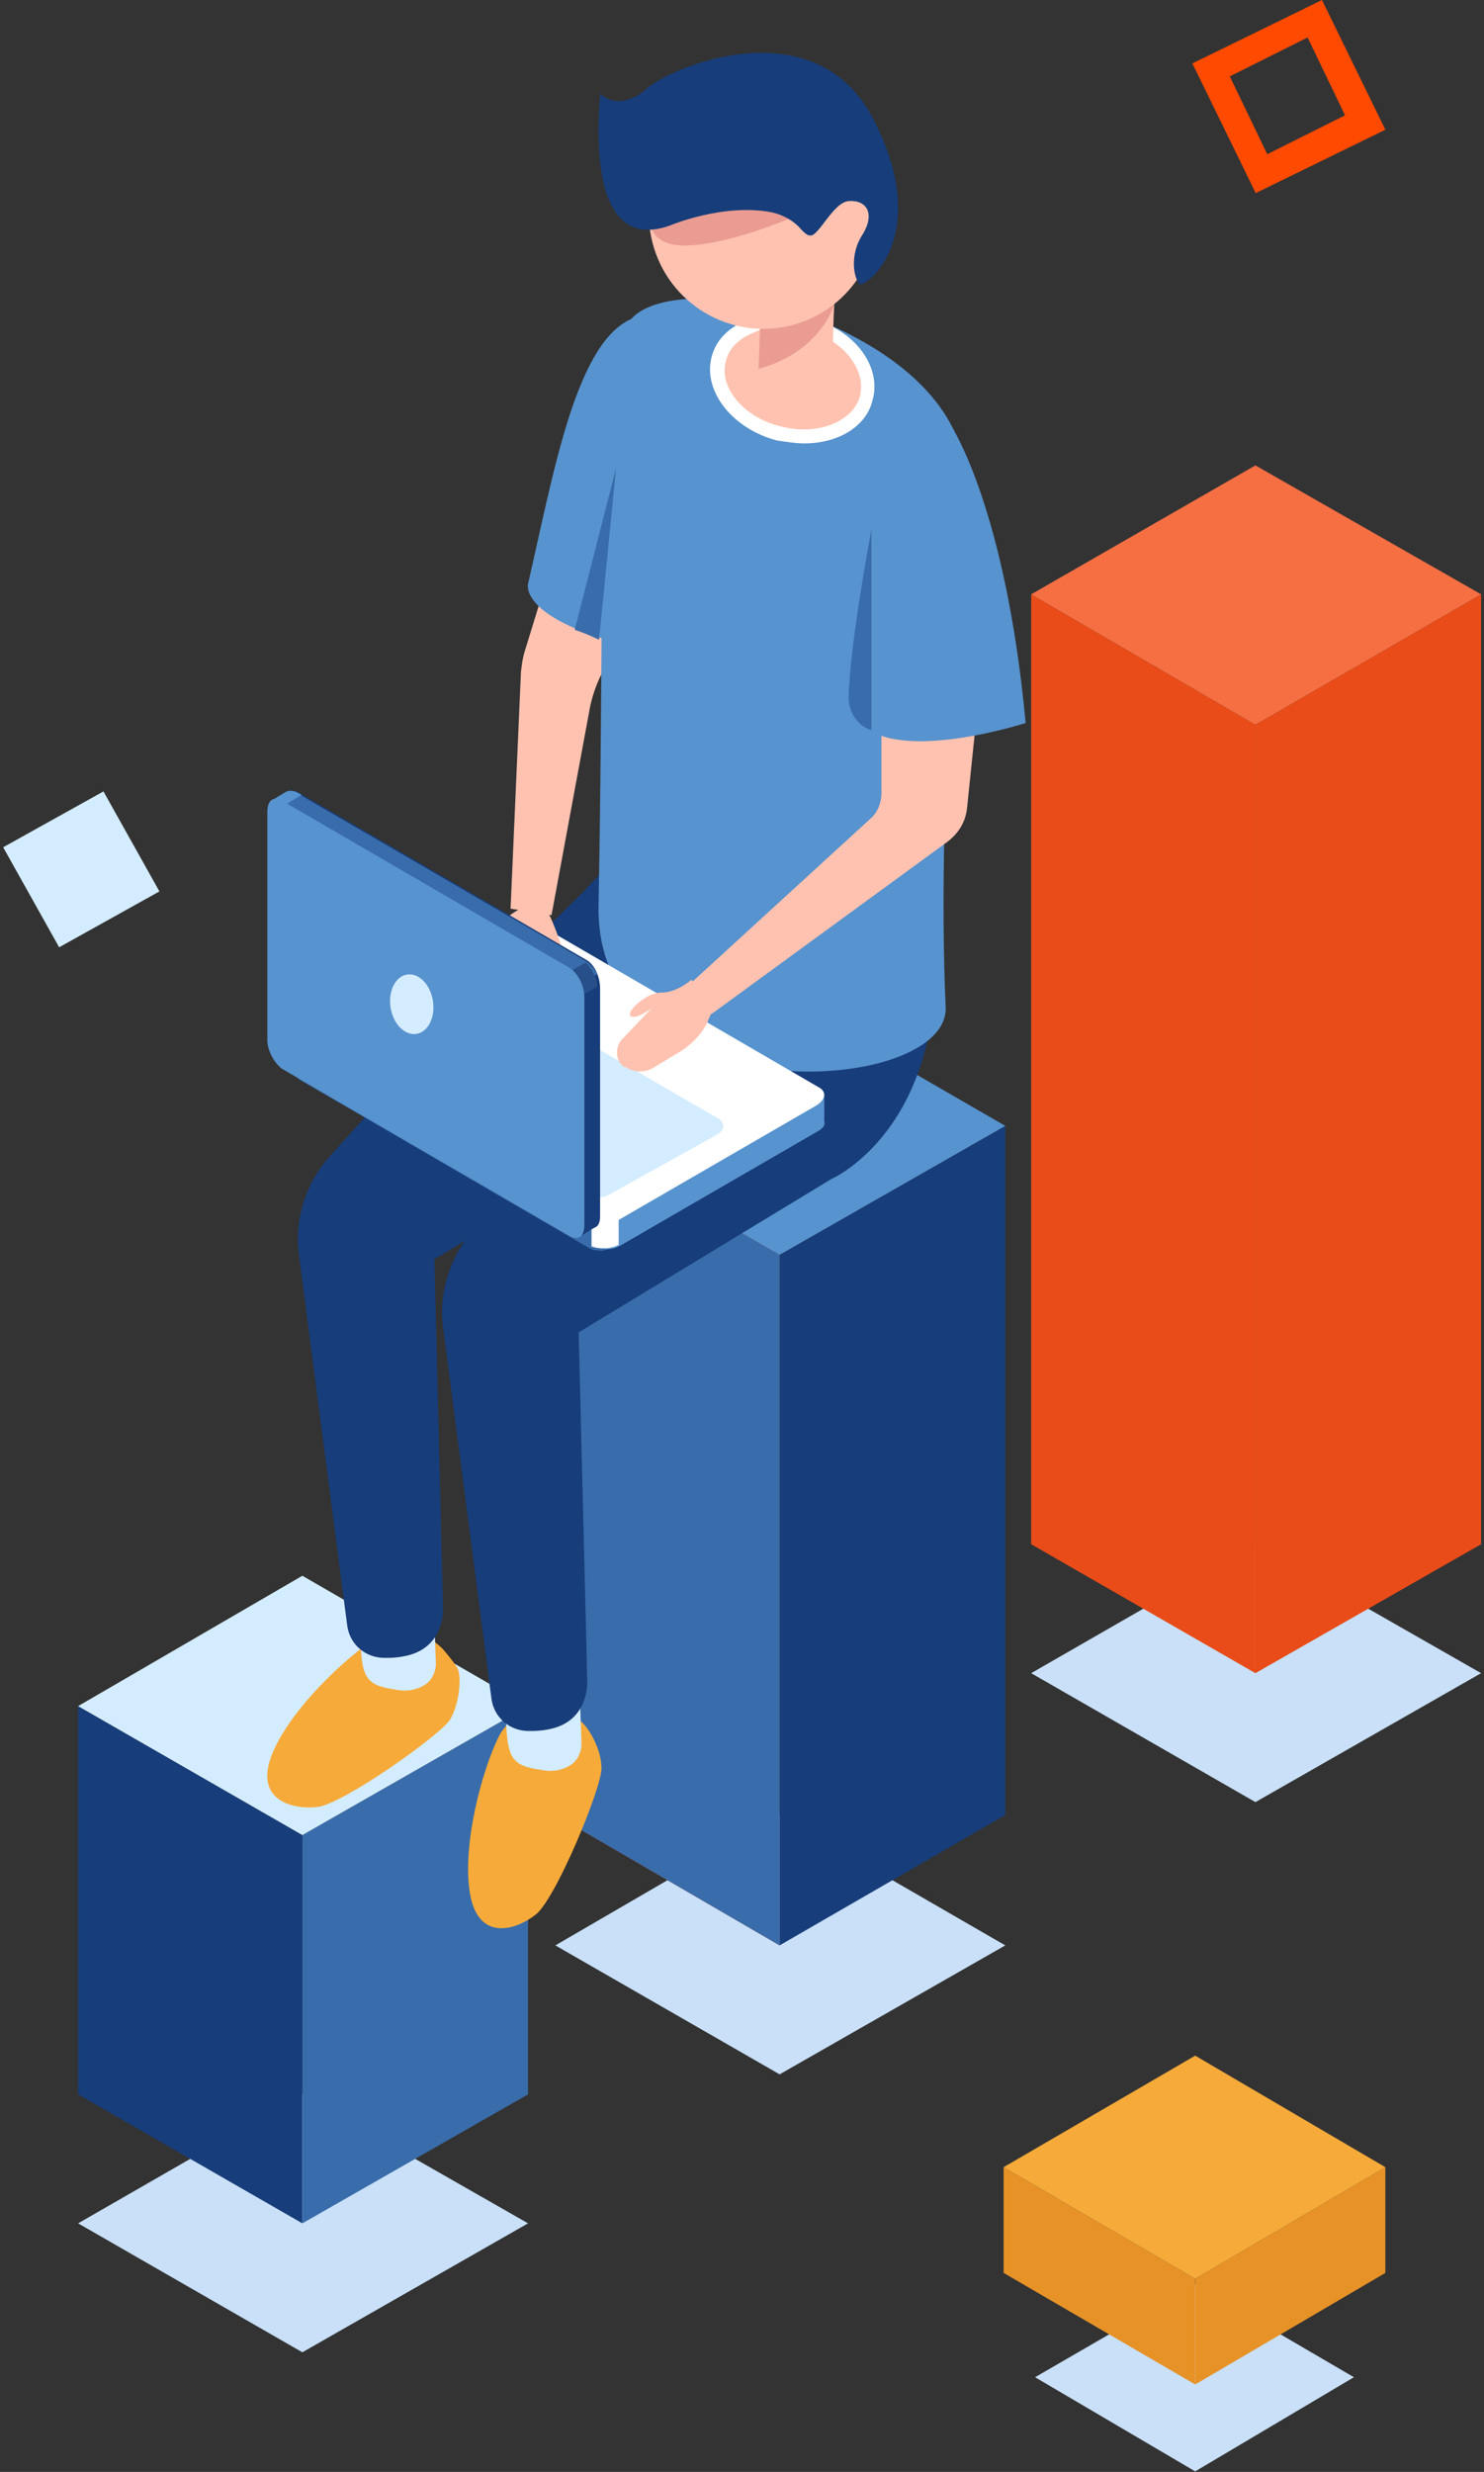 <?xml version="1.0" encoding="UTF-8"?>
<svg width="346px" height="576px" viewBox="0 0 346 576" version="1.1" xmlns="http://www.w3.org/2000/svg" xmlns:xlink="http://www.w3.org/1999/xlink">
    <rect x="0" y="0" width="346" height="576" fill="#333333" stroke="none"/>
    <!-- Generator: Sketch 53.2 (72643) - https://sketchapp.com -->
    <title>878 [Converted]</title>
    <desc>Created with Sketch.</desc>
    <g id="NEW-Landing" stroke="none" stroke-width="1" fill="none" fill-rule="evenodd">
        <g id="Desktop-landing" transform="translate(-862, -311)">
            <g id="1-slide" transform="translate(0, 291)">
                <g id="878-[Converted]" transform="translate(862, 20)">
                    <polygon id="Rectangle" fill="#D4ECFF" fill-rule="nonzero" transform="translate(18.954, 202.574) rotate(-29.181) translate(-18.954, -202.574) " points="5.559 189.203 32.316 189.236 32.349 215.944 5.591 215.912"></polygon>
                    <path d="M292.776,45 L278,14.776 L308.224,0 L323,30.224 L292.776,45 Z M286.731,17.799 L295.463,35.933 L313.597,26.866 L304.866,8.731 L286.731,17.799 Z" id="Shape" fill="#FF4A00" fill-rule="nonzero"></path>
                    <g id="Group" transform="translate(18, 108)" fill-rule="nonzero">
                        <polygon id="Path" fill="#C9E0F8" points="0.213 410.08 52.497 380.034 105.117 410.08 52.497 440.127"></polygon>
                        <polygon id="Path" fill="#C9E0F8" points="111.485 345.313 163.769 314.932 216.388 345.313 163.769 375.36"></polygon>
                        <polygon id="Path" fill="#C9E0F8" points="222.421 281.881 274.705 251.835 327.324 281.881 274.705 311.928"></polygon>
                        <g id="Path">
                            <g>
                                <g transform="translate(111.149, 154.144)">
                                    <polygon fill="#C13D1A" points="52.619 191.169 52.619 30.252 0.335 0.205 0.335 160.788"></polygon>
                                    <polygon fill="#173D7A" points="52.619 30.252 105.239 0.205 105.239 160.788 52.619 191.169"></polygon>
                                    <polygon fill="#396CAA" points="52.619 191.169 52.619 30.252 0.335 0.205 0.335 160.788"></polygon>
                                </g>
                                <g transform="translate(0, 259.179)">
                                    <polygon fill="#173D7A" points="52.497 150.901 52.497 60.427 0.213 30.38 0.213 120.854"></polygon>
                                    <polygon fill="#396CAA" points="52.497 60.427 105.117 30.38 105.117 120.854 52.497 150.901"></polygon>
                                    <polygon fill="#D4ECFF" points="0.213 30.38 52.497 0 105.117 30.38 52.497 60.427"></polygon>
                                </g>
                                <g transform="translate(221.75, 0)">
                                    <polygon fill="#E94C18" points="52.954 281.881 52.954 60.871 0.67 30.491 0.67 251.835"></polygon>
                                    <polygon fill="#E94C18" points="52.954 60.871 105.574 30.491 105.574 251.835 52.954 281.881"></polygon>
                                    <polygon fill="#F66F43" points="0.67 30.491 52.954 0.444 105.574 30.491 52.954 60.871"></polygon>
                                </g>
                            </g>
                            <polygon fill="#5793CE" points="111.485 154.35 163.769 123.969 216.388 154.35 163.769 184.397"></polygon>
                        </g>
                    </g>
                    <g id="Group" transform="translate(62, 12)">
                        <g>
                            <path d="M85.303,127.033 L77.978,141.399 C76.313,144.741 75.314,148.416 74.981,152.425 L71.984,201.54 L62.328,201.205 L58,146.077 C58,144.406 58,142.736 58.333,141.065 L63.327,113 L85.303,127.033 Z" id="Path" fill="#FFC2B0" fill-rule="nonzero" transform="translate(71.651, 157.27) rotate(7) translate(-71.651, -157.27) "></path>
                            <g fill-rule="nonzero">
                                <path d="M68.257,387.345 C68.257,387.345 58.268,384.672 54.272,392.69 C50.277,400.709 45.615,418.417 47.613,429.443 C49.611,440.468 58.268,437.795 62.929,434.12 C67.591,430.445 78.245,404.718 78.245,400.041 C78.245,395.363 74.916,390.018 73.251,389.015 C71.586,388.347 68.257,387.345 68.257,387.345 Z" id="Path" fill="#F6AA39"></path>
                                <path d="M73.251,384.672 L73.584,394.361 C73.584,396.366 72.585,398.37 70.92,399.373 C69.256,400.375 66.925,401.043 63.928,400.375 C56.936,399.373 56.27,397.368 55.937,387.679 C55.271,377.99 73.251,384.672 73.251,384.672 Z" id="Path" fill="#D4ECFF"></path>
                                <g transform="translate(0, 170.397)" id="Path">
                                    <path d="M41.287,201.913 C41.287,201.913 34.295,194.228 26.304,198.906 C18.646,203.583 5.327,216.28 1.332,226.637 C-2.664,236.995 5.993,239.333 11.987,238.665 C17.98,237.997 40.621,221.96 42.952,218.284 C45.282,214.275 45.615,207.927 44.617,206.256 C43.618,204.586 41.287,201.913 41.287,201.913 Z" fill="#F6AA39"></path>
                                    <path d="M39.289,195.565 L39.622,205.254 C39.622,207.259 38.623,209.263 36.958,210.266 C35.294,211.268 32.963,211.936 29.966,211.268 C22.974,210.266 22.308,208.261 21.975,198.572 C21.309,189.217 39.289,195.565 39.289,195.565 Z" fill="#D4ECFF"></path>
                                    <path d="M122.196,18.82 C119.532,-25.951 73.917,25.502 73.917,25.502 L42.619,56.24 L14.65,87.313 C9.323,93.327 6.659,101.679 7.658,109.698 L18.979,196.567 C19.645,200.91 23.307,203.917 27.636,203.917 C28.967,203.917 30.299,203.917 31.964,203.583 C41.953,201.913 41.287,192.224 41.287,192.224 L39.289,111.035 L98.223,75.285 C97.89,74.951 124.86,63.591 122.196,18.82 Z" fill="#173D7A"></path>
                                </g>
                                <path d="M155.825,206.256 C153.161,161.485 107.546,212.938 107.546,212.938 L76.248,243.677 L48.279,274.749 C42.952,280.763 40.288,289.116 41.287,297.135 L52.608,384.004 C53.273,388.347 56.936,391.354 61.264,391.354 C62.596,391.354 63.928,391.354 65.593,391.02 C75.582,389.349 74.916,379.66 74.916,379.66 L72.918,298.471 L131.852,262.721 C131.852,262.721 158.822,251.027 155.825,206.256 Z" id="Path" fill="#173D7A"></path>
                                <path d="M128.855,62.588 C163.483,76.955 162.817,97.336 162.817,97.336 C162.817,97.336 156.158,172.511 158.489,222.628 C159.487,243.677 76.581,248.339 77.552,198.965 C79.075,121.496 76.581,69.939 85.903,61.586 C94.893,53.901 120.198,58.913 128.855,62.588 Z" id="Path" fill="#5793CE"></path>
                                <ellipse id="Oval" fill="#FFC2B0" transform="translate(122.865, 76.241) rotate(-75.558) translate(-122.865, -76.241) " cx="122.865" cy="76.241" rx="13.028" ry="17.984"></ellipse>
                                <path d="M125.526,91.322 C123.528,91.322 121.53,90.988 119.199,90.654 C108.878,87.981 101.886,79.294 103.883,71.275 C104.882,67.266 107.879,64.259 112.207,62.588 C116.536,60.918 121.53,60.584 126.525,61.92 C131.519,63.257 135.847,65.929 138.511,69.271 C141.508,72.946 142.507,77.289 141.508,80.965 C140.176,87.313 133.517,91.322 125.526,91.322 Z M120.198,64.259 C117.868,64.259 115.537,64.593 113.539,65.595 C110.21,66.932 107.879,69.271 107.213,72.278 C105.548,78.292 111.541,85.308 119.865,87.313 C128.522,89.651 136.846,86.31 138.511,80.296 C139.177,77.289 138.511,74.282 136.18,71.275 C133.85,68.268 130.187,65.929 125.859,64.927 C123.861,64.593 122.196,64.259 120.198,64.259 Z" id="Shape" fill="#FFFFFF"></path>
                                <path d="M115.204,60.918 C115.204,60.918 115.537,62.254 114.871,73.28 C114.538,76.621 126.857,79.962 129.854,76.955 C132.851,73.948 131.852,70.607 132.518,58.913 C133.184,46.885 115.204,60.918 115.204,60.918 Z" id="Path" fill="#FFC2B0"></path>
                                <path d="M132.518,58.913 C132.518,58.913 129.521,69.939 114.871,73.948 L115.204,63.925 L132.518,58.913 Z" id="Path" fill="#EA9C92"></path>
                                <ellipse id="Oval" fill="#FFC2B0" transform="translate(115.932, 37.908) rotate(-14.495) translate(-115.932, -37.908) " cx="115.932" cy="37.908" rx="26.643" ry="26.724"></ellipse>
                                <path d="M122.196,38.866 C122.196,38.866 107.546,45.215 97.557,45.215 C87.568,45.215 89.566,36.862 89.566,36.862 L119.532,32.518 L122.196,38.866 Z" id="Path" fill="#EA9C92"></path>
                                <path d="M94.227,40.537 C94.227,40.537 106.88,35.191 118.201,37.53 C120.864,38.198 123.195,39.535 124.86,41.539 C125.526,42.208 126.192,42.876 126.857,42.876 C128.855,43.21 132.185,35.191 135.847,34.857 C139.843,34.523 142.174,37.53 139.177,42.542 C135.847,47.553 137.179,53.233 138.511,54.236 C139.843,54.904 155.492,43.21 141.841,16.147 C128.189,-10.916 93.562,3.785 88.234,9.131 C88.234,9.131 82.574,14.142 77.912,9.799 C78.245,9.465 72.918,48.222 94.227,40.537 Z" id="Path" fill="#173D7A"></path>
                                <path d="M143.505,152.464 L143.505,172.845 C143.505,175.184 142.507,177.523 140.842,178.859 L99.222,216.948 L103.883,224.298 L158.822,184.205 C161.485,182.2 163.15,179.527 163.483,176.186 L167.146,140.77 L143.505,152.464 Z" id="Path" fill="#FFC2B0"></path>
                                <path d="M159.82,87.313 C159.82,87.313 172.473,106.357 177.134,156.474 C177.134,156.474 155.492,163.49 143.505,159.481 C131.186,155.471 159.82,87.313 159.82,87.313 Z" id="Path" fill="#5793CE"></path>
                                <path d="M141.175,111.369 C141.175,111.369 136.18,137.763 135.847,150.46 C135.847,153.801 137.845,157.142 141.175,158.144 L141.175,158.144 L141.175,111.369 Z" id="Path" fill="#396CAA"></path>
                            </g>
                            <g transform="translate(6.659, 201.04)" fill-rule="nonzero" id="Path">
                                <path d="M123.861,42.303 L114.538,40.966 L55.271,6.553 C53.273,5.55 49.944,5.55 47.946,6.887 L5.993,31.277 L0.333,30.609 L0.333,36.289 L0.333,36.289 C0.333,36.957 0.666,37.625 1.665,38.293 L68.923,77.384 C70.92,78.387 74.25,78.387 76.248,77.05 L121.863,50.655 C123.195,49.987 123.861,48.985 123.528,48.317 L123.528,48.317 L123.528,42.303 L123.861,42.303 Z" fill="#5793CE"></path>
                                <path d="M79.244,20.585 L74.916,18.247 L28.634,18.247 L5.66,31.611 L5.68434189e-14,30.943 L5.68434189e-14,36.623 L5.68434189e-14,36.623 C5.68434189e-14,37.291 0.333,37.959 1.332,38.627 L68.59,77.718 C69.588,78.387 70.92,78.387 72.252,78.387 L79.244,20.585 Z" fill="#396CAA"></path>
                                <path d="M2.664,30.943 L0.333,30.609 L0.333,36.289 L0.333,36.289 C0.333,36.957 0.666,37.625 1.665,38.293 L2.997,38.961 L2.997,30.943 L2.664,30.943 Z" fill="#5793CE"></path>
                                <path d="M69.256,77.384 C70.92,78.053 73.584,78.053 75.582,77.05 L75.582,67.695 L69.256,67.695 L69.256,77.384 Z" fill="#FFFFFF"></path>
                                <path d="M68.59,71.37 L1.332,32.279 C-0.666,31.277 -0.333,29.272 1.998,27.936 L47.613,1.541 C49.944,0.205 53.273,0.205 54.938,1.207 L122.196,40.298 C124.194,41.3 123.861,43.305 121.53,44.641 L75.915,71.036 C73.917,72.373 70.587,72.373 68.59,71.37 Z" fill="#FFFFFF"></path>
                                <path d="M67.591,65.356 L11.654,32.947 C9.989,31.945 10.322,30.275 11.987,29.272 L36.626,15.574 C38.29,14.571 41.287,14.237 42.952,15.24 L98.889,47.648 C100.554,48.651 100.221,50.321 98.556,51.324 L73.917,65.022 C71.919,66.359 69.256,66.359 67.591,65.356 Z" fill="#D4ECFF"></path>
                            </g>
                            <path d="M56.936,201.245 L56.27,205.922 C55.604,209.931 55.937,213.941 56.603,217.95 L57.269,221.96 C57.602,224.298 59.6,225.969 61.93,226.637 L61.93,226.637 C63.595,226.971 65.593,225.635 65.593,223.964 L66.592,213.941 C66.592,213.941 69.256,217.282 70.254,217.282 C71.586,217.282 68.923,207.259 66.259,201.579 C63.595,195.899 56.936,201.245 56.936,201.245 Z" id="Path" fill="#FFC2B0" fill-rule="nonzero"></path>
                            <g transform="translate(0, 172.197)" fill-rule="nonzero" id="Path">
                                <path d="M73.251,103.889 L67.591,96.538 L8.324,62.125 C6.326,61.122 4.994,58.115 4.994,55.442 L4.994,6.662 L1.665,2.319 L4.994,0.314 L4.994,0.314 C5.66,-0.02 6.326,-0.02 7.325,0.314 L74.583,39.405 C76.581,40.407 77.912,43.414 77.912,46.087 L77.912,99.211 C77.912,100.548 77.579,101.55 76.581,101.884 L76.581,101.884 L73.251,103.889 Z" fill="#173D7A"></path>
                                <path d="M32.297,76.157 L27.969,73.819 L4.994,33.391 L4.994,6.996 L1.665,2.653 L4.994,0.648 L4.994,0.648 C5.66,0.314 6.326,0.314 7.325,0.648 L74.583,39.739 C75.582,40.407 76.581,41.41 77.247,42.746 L32.297,76.157 Z" fill="#396CAA"></path>
                                <path d="M2.997,4.323 L1.332,2.319 L4.661,0.314 L4.661,0.314 C5.327,-0.02 5.993,-0.02 6.992,0.314 L8.324,0.982 L2.997,4.323 Z" fill="#5793CE"></path>
                                <path d="M74.583,40.073 C75.915,41.41 77.247,43.749 77.247,45.753 L70.587,49.428 L67.591,44.083 L74.583,40.073 Z" fill="#274F89"></path>
                                <path d="M70.92,41.41 L3.663,2.319 C1.665,1.316 0.333,2.319 0.333,4.992 L0.333,58.115 C0.333,60.788 1.998,63.461 3.663,64.798 L70.92,103.889 C72.918,104.891 74.25,103.889 74.25,101.216 L74.25,48.092 C74.25,45.753 72.918,42.746 70.92,41.41 Z" fill="#5793CE"></path>
                            </g>
                            <ellipse id="Oval" fill="#D4ECFF" transform="translate(34, 222) rotate(-9) translate(-34, -222) " cx="34" cy="222" rx="5" ry="7"></ellipse>
                            <path d="M103.883,223.964 L102.884,226.303 C101.553,228.976 99.555,230.981 97.224,232.651 L90.565,236.66 C88.567,237.997 85.903,237.997 83.906,236.66 C83.906,236.66 83.906,236.66 83.573,236.66 C81.575,235.324 81.242,232.317 82.907,230.312 L89.899,222.962 C89.899,222.962 85.903,225.969 84.905,224.632 C84.239,223.63 88.567,219.287 92.23,219.287 C95.892,219.287 99.222,216.28 99.222,216.28 L103.883,223.964 Z" id="Path" fill="#FFC2B0" fill-rule="nonzero"></path>
                            <path d="M86.236,61.92 C72.419,66.431 67.149,98 61.117,124.015 C61.117,124.015 58.934,131.081 80.576,137.429 C101.886,143.443 100.054,57.41 86.236,61.92 Z" id="Path" fill="#5793CE" fill-rule="nonzero"></path>
                            <path d="M77.66,137.093 L81.656,97 L72,134.755 C73.998,135.423 75.663,136.091 77.66,137.093 Z" id="Path" fill="#396CAA" fill-rule="nonzero"></path>
                        </g>
                    </g>
                    <g id="Group" transform="translate(234, 479)" fill-rule="nonzero">
                        <polygon id="Path" fill="#C9E0F8" points="81.667 74.937 44.667 53.334 7.333 74.937 44.667 96.878"></polygon>
                        <polygon id="Path" fill="#E79227" points="44.667 76.625 44.667 51.984 89 25.993 89 50.634"></polygon>
                        <polygon id="Path" fill="#E79227" points="44.667 51.984 0 25.993 0 50.634 44.667 76.625"></polygon>
                        <polygon id="Path" fill="#F6AA39" points="89 25.993 44.667 0.002 0 25.993 44.667 51.984"></polygon>
                    </g>
                </g>
            </g>
        </g>
    </g>
</svg>